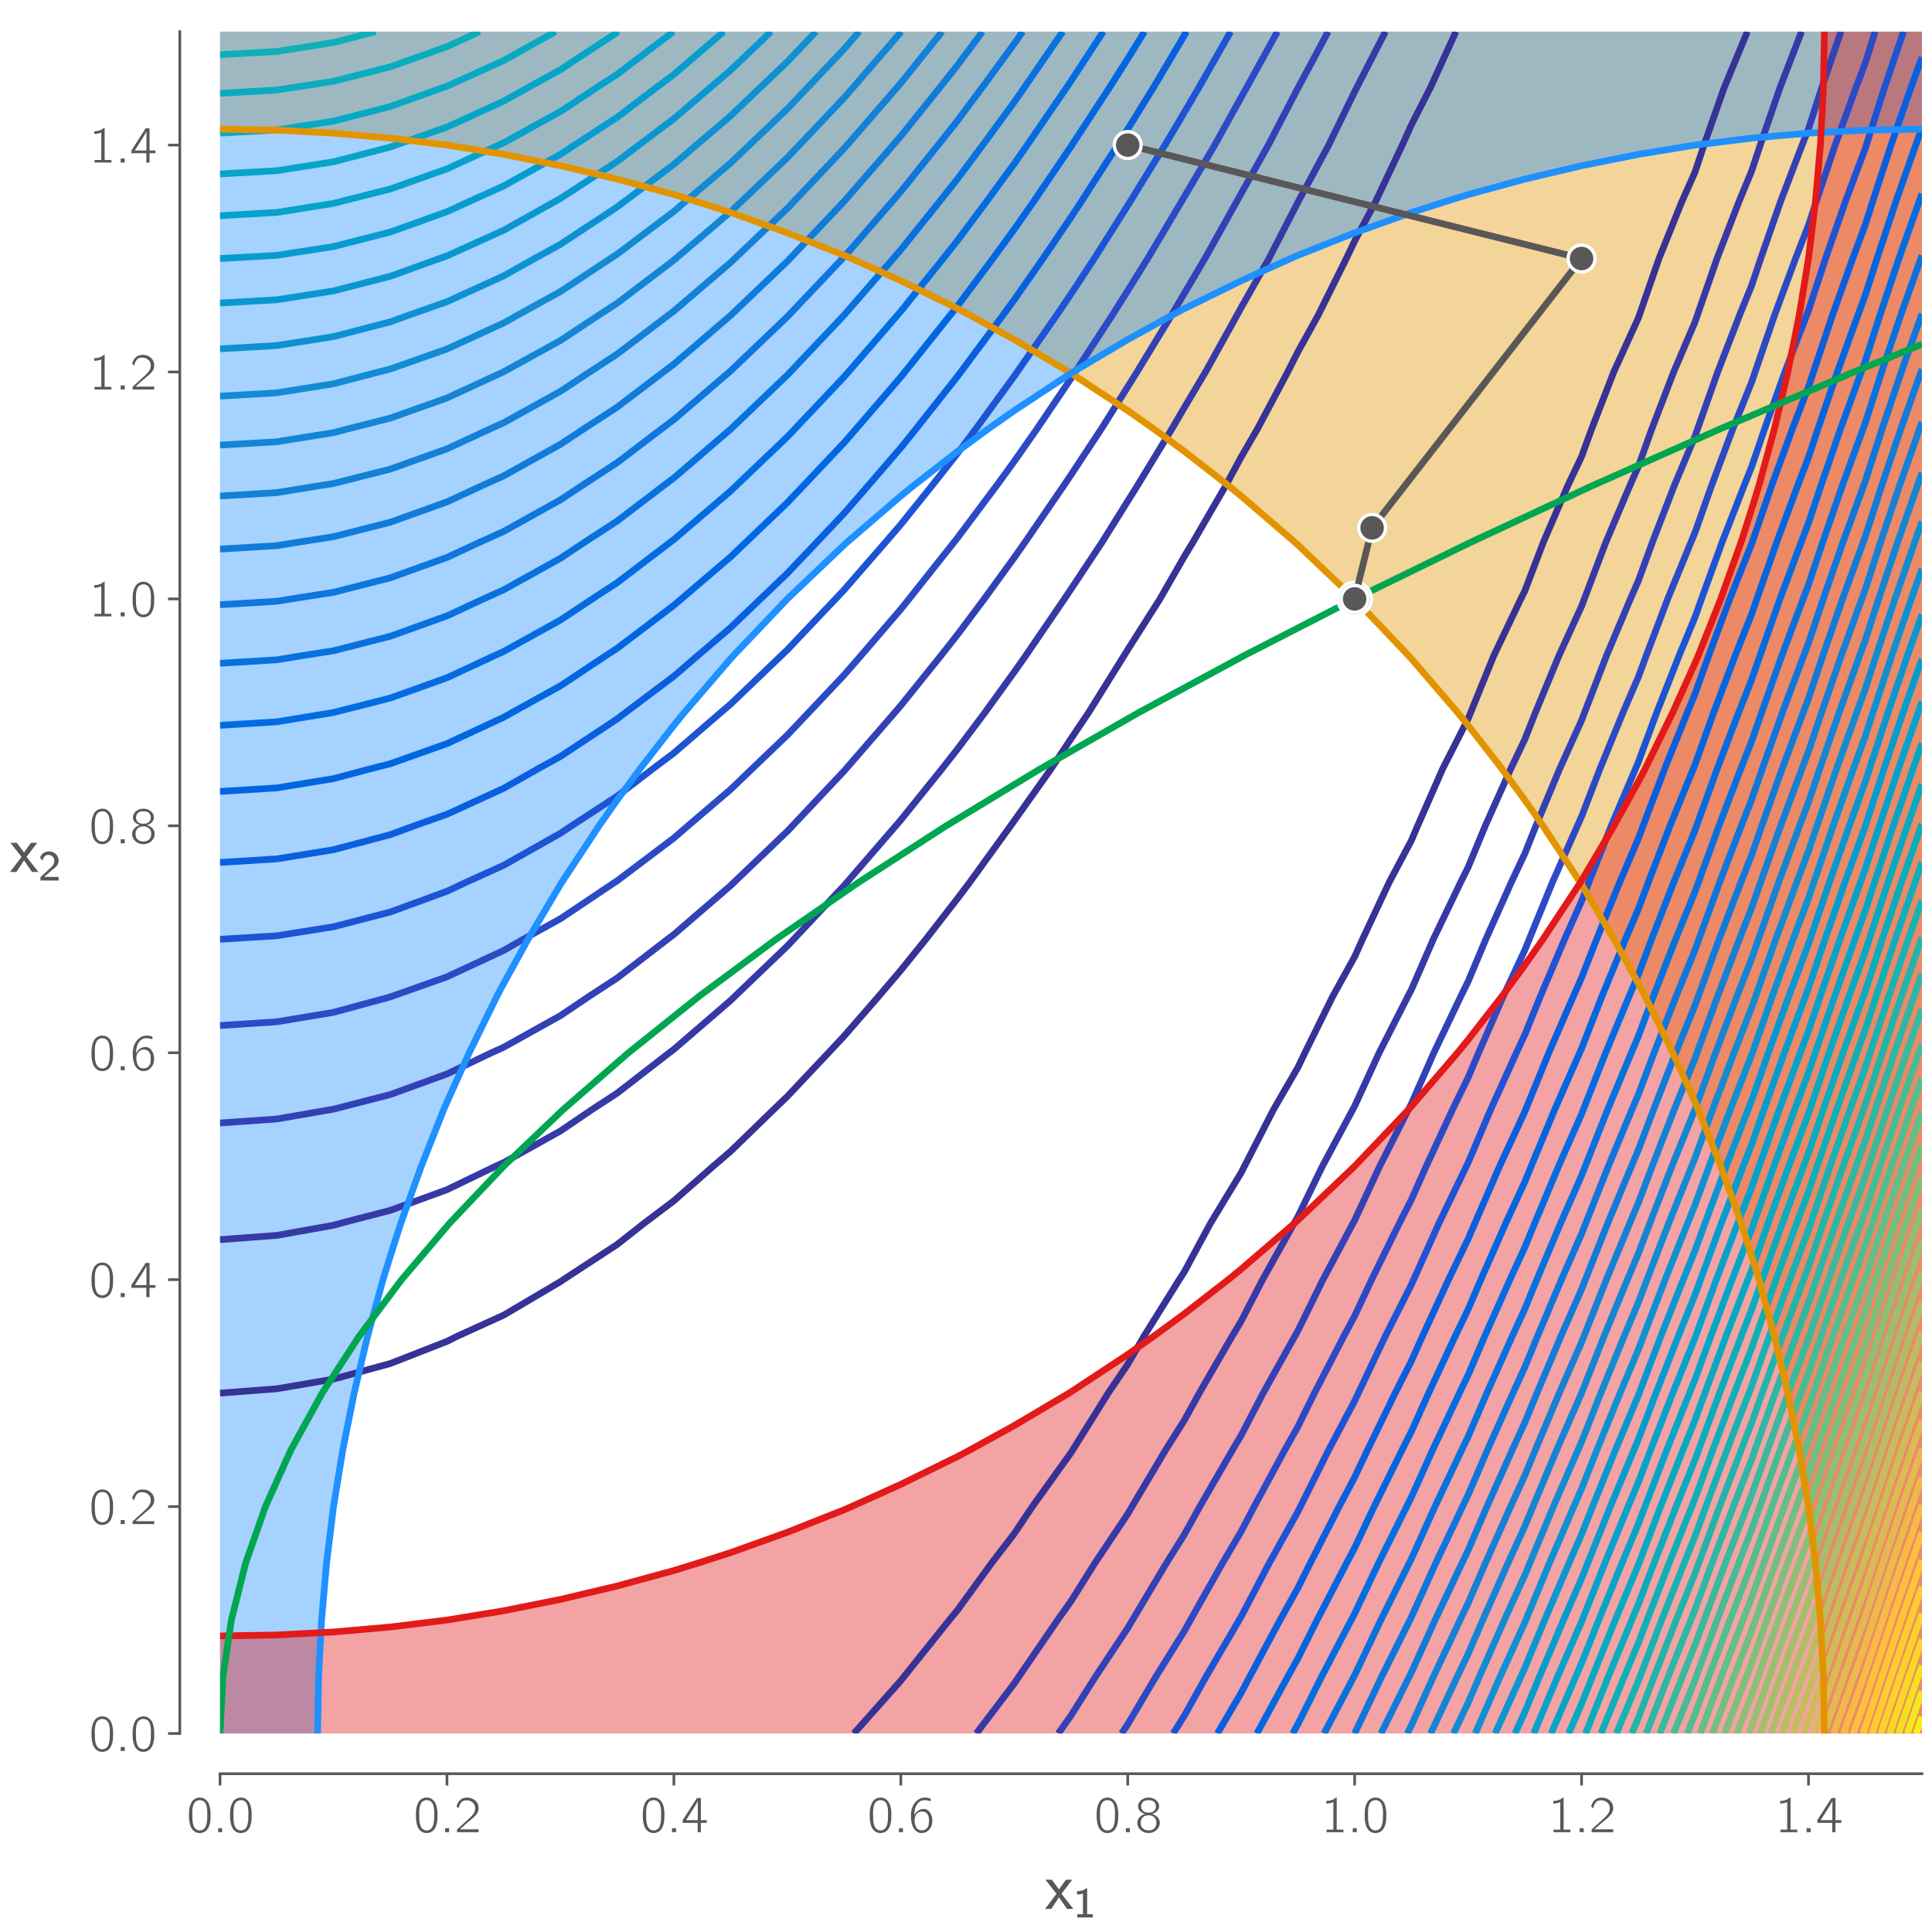 <?xml version="1.0" encoding="utf-8" standalone="no"?>
<!DOCTYPE svg PUBLIC "-//W3C//DTD SVG 1.1//EN"
  "http://www.w3.org/Graphics/SVG/1.1/DTD/svg11.dtd">
<svg xmlns:xlink="http://www.w3.org/1999/xlink" width="576pt" height="576pt" viewBox="0 0 576 576" xmlns="http://www.w3.org/2000/svg" version="1.1">
 <defs>
  <style type="text/css">*{stroke-linejoin: round; stroke-linecap: butt}</style>
 </defs>
 <g id="figure_1">
  <g id="patch_1">
   <path d="M 0 576 
L 576 576 
L 576 0 
L 0 0 
z
" style="fill: #ffffff"/>
  </g>
  <g id="axes_1">
   <g id="patch_2">
    <path d="M 65.603 516.821 
L 573 516.821 
L 573 9.424 
L 65.603 9.424 
z
" style="fill: #ffffff"/>
   </g>
   <g id="QuadContourSet_1">
    <path d="M 556.087 516.821 
L 573 516.821 
L 573 499.908 
L 573 482.995 
L 573 466.081 
L 573 449.168 
L 573 432.255 
L 573 415.342 
L 573 398.428 
L 573 381.515 
L 573 364.602 
L 573 347.689 
L 573 330.776 
L 573 313.862 
L 573 296.949 
L 573 280.036 
L 573 263.123 
L 573 246.209 
L 573 229.296 
L 573 212.383 
L 573 195.47 
L 573 178.556 
L 573 161.643 
L 573 144.73 
L 573 127.817 
L 573 110.903 
L 573 93.99 
L 573 77.077 
L 573 60.164 
L 573 43.251 
L 573 26.337 
L 573 9.424 
L 556.087 9.424 
L 539.173 9.424 
L 522.26 9.424 
L 505.347 9.424 
L 488.434 9.424 
L 471.52 9.424 
L 454.607 9.424 
L 437.694 9.424 
L 420.781 9.424 
L 403.867 9.424 
L 386.954 9.424 
L 370.041 9.424 
L 353.128 9.424 
L 336.214 9.424 
L 319.301 9.424 
L 302.388 9.424 
L 285.475 9.424 
L 268.561 9.424 
L 251.648 9.424 
L 234.735 9.424 
L 217.822 9.424 
L 200.909 9.424 
L 183.995 9.424 
L 167.082 9.424 
L 150.169 9.424 
L 133.256 9.424 
L 116.342 9.424 
L 99.429 9.424 
L 82.516 9.424 
L 65.603 9.424 
L 65.603 26.337 
L 65.603 38.503 
L 82.516 38.8 
L 99.429 39.69 
L 116.342 41.173 
L 133.256 43.251 
L 133.256 43.251 
L 150.169 46.018 
L 167.082 49.401 
L 183.995 53.398 
L 200.909 58.011 
L 207.873 60.164 
L 217.822 63.355 
L 234.735 69.418 
L 251.648 76.12 
L 253.854 77.077 
L 268.561 83.71 
L 285.475 92 
L 289.233 93.99 
L 302.388 101.239 
L 318.718 110.903 
L 319.301 111.263 
L 336.214 122.419 
L 343.902 127.817 
L 353.128 134.582 
L 366.175 144.73 
L 370.041 147.877 
L 386.04 161.643 
L 386.954 162.468 
L 403.867 178.556 
L 403.867 178.556 
L 419.956 195.47 
L 420.781 196.384 
L 434.547 212.383 
L 437.694 216.249 
L 447.842 229.296 
L 454.607 238.522 
L 460.005 246.209 
L 471.16 263.123 
L 471.52 263.706 
L 481.185 280.036 
L 488.434 293.191 
L 490.423 296.949 
L 498.714 313.862 
L 505.347 328.569 
L 506.304 330.776 
L 513.006 347.689 
L 519.069 364.602 
L 522.26 374.551 
L 524.413 381.515 
L 529.025 398.428 
L 533.023 415.342 
L 536.406 432.255 
L 539.173 449.168 
L 539.173 449.168 
L 541.25 466.081 
L 542.734 482.995 
L 543.624 499.908 
L 543.921 516.821 
z
" clip-path="url(#pd804b03921)" style="fill: #e29400; fill-opacity: 0.4"/>
   </g>
   <g id="QuadContourSet_2">
    <path d="M 82.516 516.821 
L 94.682 516.821 
L 94.978 499.908 
L 95.868 482.995 
L 97.352 466.081 
L 99.429 449.168 
L 99.429 449.168 
L 102.197 432.255 
L 105.579 415.342 
L 109.577 398.428 
L 114.19 381.515 
L 116.342 374.551 
L 119.534 364.602 
L 125.597 347.689 
L 132.298 330.776 
L 133.256 328.569 
L 139.888 313.862 
L 148.179 296.949 
L 150.169 293.191 
L 157.417 280.036 
L 167.082 263.706 
L 167.442 263.123 
L 178.597 246.209 
L 183.995 238.522 
L 190.761 229.296 
L 200.909 216.249 
L 204.055 212.383 
L 217.822 196.384 
L 218.647 195.47 
L 234.735 178.556 
L 234.735 178.556 
L 251.648 162.468 
L 252.562 161.643 
L 268.561 147.877 
L 272.427 144.73 
L 285.475 134.582 
L 294.7 127.817 
L 302.388 122.419 
L 319.301 111.263 
L 319.884 110.903 
L 336.214 101.239 
L 349.369 93.99 
L 353.128 92 
L 370.041 83.71 
L 384.748 77.077 
L 386.954 76.12 
L 403.867 69.418 
L 420.781 63.355 
L 430.73 60.164 
L 437.694 58.011 
L 454.607 53.398 
L 471.52 49.401 
L 488.434 46.018 
L 505.347 43.251 
L 505.347 43.251 
L 522.26 41.173 
L 539.173 39.69 
L 556.087 38.8 
L 573 38.503 
L 573 26.337 
L 573 9.424 
L 556.087 9.424 
L 539.173 9.424 
L 522.26 9.424 
L 505.347 9.424 
L 488.434 9.424 
L 471.52 9.424 
L 454.607 9.424 
L 437.694 9.424 
L 420.781 9.424 
L 403.867 9.424 
L 386.954 9.424 
L 370.041 9.424 
L 353.128 9.424 
L 336.214 9.424 
L 319.301 9.424 
L 302.388 9.424 
L 285.475 9.424 
L 268.561 9.424 
L 251.648 9.424 
L 234.735 9.424 
L 217.822 9.424 
L 200.909 9.424 
L 183.995 9.424 
L 167.082 9.424 
L 150.169 9.424 
L 133.256 9.424 
L 116.342 9.424 
L 99.429 9.424 
L 82.516 9.424 
L 65.603 9.424 
L 65.603 26.337 
L 65.603 43.251 
L 65.603 60.164 
L 65.603 77.077 
L 65.603 93.99 
L 65.603 110.903 
L 65.603 127.817 
L 65.603 144.73 
L 65.603 161.643 
L 65.603 178.556 
L 65.603 195.47 
L 65.603 212.383 
L 65.603 229.296 
L 65.603 246.209 
L 65.603 263.123 
L 65.603 280.036 
L 65.603 296.949 
L 65.603 313.862 
L 65.603 330.776 
L 65.603 347.689 
L 65.603 364.602 
L 65.603 381.515 
L 65.603 398.428 
L 65.603 415.342 
L 65.603 432.255 
L 65.603 449.168 
L 65.603 466.081 
L 65.603 482.995 
L 65.603 499.908 
L 65.603 516.821 
z
" clip-path="url(#pd804b03921)" style="fill: #1e90ff; fill-opacity: 0.4"/>
   </g>
   <g id="QuadContourSet_3">
    <path d="M 82.516 516.821 
L 99.429 516.821 
L 116.342 516.821 
L 133.256 516.821 
L 150.169 516.821 
L 167.082 516.821 
L 183.995 516.821 
L 200.909 516.821 
L 217.822 516.821 
L 234.735 516.821 
L 251.648 516.821 
L 268.561 516.821 
L 285.475 516.821 
L 302.388 516.821 
L 319.301 516.821 
L 336.214 516.821 
L 353.128 516.821 
L 370.041 516.821 
L 386.954 516.821 
L 403.867 516.821 
L 420.781 516.821 
L 437.694 516.821 
L 454.607 516.821 
L 471.52 516.821 
L 488.434 516.821 
L 505.347 516.821 
L 522.26 516.821 
L 539.173 516.821 
L 556.087 516.821 
L 573 516.821 
L 573 499.908 
L 573 482.995 
L 573 466.081 
L 573 449.168 
L 573 432.255 
L 573 415.342 
L 573 398.428 
L 573 381.515 
L 573 364.602 
L 573 347.689 
L 573 330.776 
L 573 313.862 
L 573 296.949 
L 573 280.036 
L 573 263.123 
L 573 246.209 
L 573 229.296 
L 573 212.383 
L 573 195.47 
L 573 178.556 
L 573 161.643 
L 573 144.73 
L 573 127.817 
L 573 110.903 
L 573 93.99 
L 573 77.077 
L 573 60.164 
L 573 43.251 
L 573 26.337 
L 573 9.424 
L 556.087 9.424 
L 543.921 9.424 
L 543.624 26.337 
L 542.734 43.251 
L 541.25 60.164 
L 539.173 77.077 
L 539.173 77.077 
L 536.406 93.99 
L 533.023 110.903 
L 529.025 127.817 
L 524.413 144.73 
L 522.26 151.694 
L 519.069 161.643 
L 513.006 178.556 
L 506.304 195.47 
L 505.347 197.676 
L 498.714 212.383 
L 490.423 229.296 
L 488.434 233.055 
L 481.185 246.209 
L 471.52 262.539 
L 471.16 263.123 
L 460.005 280.036 
L 454.607 287.724 
L 447.842 296.949 
L 437.694 309.996 
L 434.547 313.862 
L 420.781 329.861 
L 419.956 330.776 
L 403.867 347.689 
L 403.867 347.689 
L 386.954 363.777 
L 386.04 364.602 
L 370.041 378.369 
L 366.175 381.515 
L 353.128 391.663 
L 343.902 398.428 
L 336.214 403.826 
L 319.301 414.982 
L 318.718 415.342 
L 302.388 425.006 
L 289.233 432.255 
L 285.475 434.245 
L 268.561 442.536 
L 253.854 449.168 
L 251.648 450.126 
L 234.735 456.827 
L 217.822 462.89 
L 207.873 466.081 
L 200.909 468.234 
L 183.995 472.847 
L 167.082 476.844 
L 150.169 480.227 
L 133.256 482.995 
L 133.256 482.995 
L 116.342 485.072 
L 99.429 486.555 
L 82.516 487.446 
L 65.603 487.742 
L 65.603 499.908 
L 65.603 516.821 
z
" clip-path="url(#pd804b03921)" style="fill: #e21a1a; fill-opacity: 0.4"/>
   </g>
   <g id="matplotlib.axis_1">
    <g id="xtick_1">
     <g id="line2d_1">
      <defs>
       <path id="md53f7da9fb" d="M 0 0 
L 0 3.5 
" style="stroke: #5a5758; stroke-width: 0.8"/>
      </defs>
      <g>
       <use xlink:href="#md53f7da9fb" x="65.603" y="528.821" style="fill: #5a5758; stroke: #5a5758; stroke-width: 0.8"/>
      </g>
     </g>
     <g id="text_1">
      <!-- 0.0 -->
      <g style="fill: #5a5758" transform="translate(55.541 546.242) scale(0.15 -0.15)">
       <defs>
        <path id="CMUBright-Roman-30" d="M 333 1984 
L 333 2086 
Q 333 2291 339 2438 
Q 346 2586 371 2832 
Q 397 3078 461 3267 
Q 525 3456 621 3657 
Q 717 3859 880 4006 
Q 1043 4154 1261 4230 
Q 1446 4301 1677 4301 
Q 1856 4301 2025 4256 
Q 2195 4211 2380 4070 
Q 2566 3930 2704 3709 
Q 2842 3488 2931 3104 
Q 3021 2720 3021 2214 
Q 3021 1683 2982 1347 
Q 2944 1011 2803 685 
Q 2618 250 2307 70 
Q 1997 -109 1677 -109 
Q 1498 -109 1328 -64 
Q 1158 -19 972 121 
Q 787 262 649 483 
Q 512 704 422 1091 
Q 333 1478 333 1984 
z
M 742 2413 
Q 742 2374 745 2326 
Q 749 2278 749 2272 
L 749 2150 
Q 749 1779 758 1548 
Q 768 1318 838 1014 
Q 909 710 1037 538 
Q 1286 218 1677 218 
Q 2086 218 2330 557 
Q 2451 730 2518 1037 
Q 2586 1344 2595 1568 
Q 2605 1792 2605 2163 
L 2605 2272 
Q 2605 2278 2608 2323 
Q 2611 2368 2611 2406 
Q 2611 3302 2336 3661 
Q 2099 3981 1677 3981 
Q 1242 3981 1005 3642 
Q 742 3264 742 2413 
z
" transform="scale(0.016)"/>
        <path id="CMUBright-Roman-2e" d="M 678 0 
L 678 499 
L 1178 499 
L 1178 0 
L 678 0 
z
" transform="scale(0.016)"/>
       </defs>
       <use xlink:href="#CMUBright-Roman-30"/>
       <use xlink:href="#CMUBright-Roman-2e" x="52.5"/>
       <use xlink:href="#CMUBright-Roman-30" x="81.7"/>
      </g>
     </g>
    </g>
    <g id="xtick_2">
     <g id="line2d_2">
      <g>
       <use xlink:href="#md53f7da9fb" x="133.256" y="528.821" style="fill: #5a5758; stroke: #5a5758; stroke-width: 0.8"/>
      </g>
     </g>
     <g id="text_2">
      <!-- 0.2 -->
      <g style="fill: #5a5758" transform="translate(123.194 546.242) scale(0.15 -0.15)">
       <defs>
        <path id="CMUBright-Roman-32" d="M 275 3226 
Q 595 4301 1587 4301 
L 1594 4301 
Q 2214 4294 2617 3923 
Q 3021 3552 3021 2989 
Q 3021 2746 2937 2531 
Q 2854 2317 2668 2115 
Q 2483 1914 2384 1821 
Q 2285 1728 2061 1549 
Q 1754 1299 1642 1203 
Q 1530 1107 698 358 
L 3021 358 
L 3021 0 
L 333 0 
L 333 339 
L 1683 1562 
Q 2144 1965 2368 2278 
Q 2592 2592 2592 2982 
Q 2592 3418 2278 3690 
Q 1965 3962 1498 3962 
Q 1069 3962 854 3693 
Q 640 3424 512 2938 
L 275 3226 
z
" transform="scale(0.016)"/>
       </defs>
       <use xlink:href="#CMUBright-Roman-30"/>
       <use xlink:href="#CMUBright-Roman-2e" x="52.5"/>
       <use xlink:href="#CMUBright-Roman-32" x="81.7"/>
      </g>
     </g>
    </g>
    <g id="xtick_3">
     <g id="line2d_3">
      <g>
       <use xlink:href="#md53f7da9fb" x="200.909" y="528.821" style="fill: #5a5758; stroke: #5a5758; stroke-width: 0.8"/>
      </g>
     </g>
     <g id="text_3">
      <!-- 0.4 -->
      <g style="fill: #5a5758" transform="translate(190.847 546.242) scale(0.15 -0.15)">
       <defs>
        <path id="CMUBright-Roman-34" d="M 186 1158 
L 186 1504 
L 1952 4250 
L 2438 4250 
L 2438 1498 
L 3168 1498 
L 3168 1158 
L 2438 1158 
L 2438 0 
L 2035 0 
L 2035 1158 
L 186 1158 
z
M 602 1498 
L 2054 1498 
L 2054 3885 
Q 1971 3667 1606 3085 
L 602 1498 
z
" transform="scale(0.016)"/>
       </defs>
       <use xlink:href="#CMUBright-Roman-30"/>
       <use xlink:href="#CMUBright-Roman-2e" x="52.5"/>
       <use xlink:href="#CMUBright-Roman-34" x="81.7"/>
      </g>
     </g>
    </g>
    <g id="xtick_4">
     <g id="line2d_4">
      <g>
       <use xlink:href="#md53f7da9fb" x="268.561" y="528.821" style="fill: #5a5758; stroke: #5a5758; stroke-width: 0.8"/>
      </g>
     </g>
     <g id="text_4">
      <!-- 0.6 -->
      <g style="fill: #5a5758" transform="translate(258.5 546.242) scale(0.15 -0.15)">
       <defs>
        <path id="CMUBright-Roman-36" d="M 346 2061 
Q 346 3072 864 3686 
Q 1382 4301 2074 4301 
L 2086 4301 
Q 2426 4301 2797 4179 
L 2797 3846 
Q 2374 3981 2074 3981 
L 2061 3981 
Q 1478 3981 1123 3491 
Q 768 3002 768 2208 
Q 768 2195 771 2166 
Q 774 2138 774 2125 
Q 928 2445 1238 2665 
Q 1549 2886 1952 2886 
Q 2387 2886 2682 2483 
Q 3008 2029 3008 1408 
Q 3008 768 2618 326 
Q 2240 -109 1690 -109 
Q 1510 -109 1340 -57 
Q 1171 -6 985 141 
Q 800 288 662 521 
Q 525 755 435 1152 
Q 346 1549 346 2061 
z
M 794 1389 
Q 813 1171 854 1004 
Q 896 838 985 643 
Q 1075 448 1254 336 
Q 1434 224 1690 224 
Q 2138 224 2381 550 
Q 2515 736 2550 921 
Q 2586 1107 2586 1434 
Q 2586 1645 2573 1776 
Q 2560 1907 2480 2089 
Q 2400 2272 2253 2400 
Q 2054 2566 1728 2566 
Q 1325 2566 1062 2265 
Q 800 1965 800 1555 
Q 800 1440 806 1389 
L 794 1389 
z
" transform="scale(0.016)"/>
       </defs>
       <use xlink:href="#CMUBright-Roman-30"/>
       <use xlink:href="#CMUBright-Roman-2e" x="52.5"/>
       <use xlink:href="#CMUBright-Roman-36" x="81.7"/>
      </g>
     </g>
    </g>
    <g id="xtick_5">
     <g id="line2d_5">
      <g>
       <use xlink:href="#md53f7da9fb" x="336.214" y="528.821" style="fill: #5a5758; stroke: #5a5758; stroke-width: 0.8"/>
      </g>
     </g>
     <g id="text_5">
      <!-- 0.8 -->
      <g style="fill: #5a5758" transform="translate(326.153 546.242) scale(0.15 -0.15)">
       <defs>
        <path id="CMUBright-Roman-38" d="M 275 1158 
Q 275 1517 518 1817 
Q 762 2118 1248 2266 
Q 909 2349 640 2598 
Q 371 2848 371 3206 
Q 371 3642 745 3971 
Q 1120 4301 1677 4301 
Q 2221 4301 2601 3981 
Q 2982 3661 2982 3213 
Q 2982 2918 2787 2684 
Q 2592 2451 2285 2323 
L 2099 2266 
Q 2464 2176 2768 1885 
Q 3072 1594 3072 1158 
Q 3072 646 2665 268 
Q 2259 -109 1670 -109 
Q 1075 -109 675 275 
Q 275 659 275 1158 
z
M 698 1158 
Q 698 704 970 464 
Q 1242 224 1670 224 
Q 2118 224 2384 470 
Q 2650 717 2650 1165 
Q 2650 1619 2371 1862 
Q 2093 2106 1670 2106 
Q 1280 2106 989 1878 
Q 698 1651 698 1158 
z
M 755 3206 
Q 755 2886 982 2656 
Q 1210 2426 1670 2426 
Q 2093 2426 2342 2634 
Q 2592 2842 2592 3206 
Q 2592 3507 2387 3744 
Q 2182 3981 1683 3981 
Q 1171 3981 963 3744 
Q 755 3507 755 3206 
z
" transform="scale(0.016)"/>
       </defs>
       <use xlink:href="#CMUBright-Roman-30"/>
       <use xlink:href="#CMUBright-Roman-2e" x="52.5"/>
       <use xlink:href="#CMUBright-Roman-38" x="81.7"/>
      </g>
     </g>
    </g>
    <g id="xtick_6">
     <g id="line2d_6">
      <g>
       <use xlink:href="#md53f7da9fb" x="403.867" y="528.821" style="fill: #5a5758; stroke: #5a5758; stroke-width: 0.8"/>
      </g>
     </g>
     <g id="text_6">
      <!-- 1.0 -->
      <g style="fill: #5a5758" transform="translate(393.806 546.242) scale(0.15 -0.15)">
       <defs>
        <path id="CMUBright-Roman-31" d="M 672 3558 
L 672 3885 
Q 1427 3885 1862 4301 
L 1965 4301 
L 1965 320 
L 2803 320 
L 2803 0 
L 710 0 
L 710 320 
L 1549 320 
L 1549 3744 
Q 1178 3558 672 3558 
z
" transform="scale(0.016)"/>
       </defs>
       <use xlink:href="#CMUBright-Roman-31"/>
       <use xlink:href="#CMUBright-Roman-2e" x="52.5"/>
       <use xlink:href="#CMUBright-Roman-30" x="81.7"/>
      </g>
     </g>
    </g>
    <g id="xtick_7">
     <g id="line2d_7">
      <g>
       <use xlink:href="#md53f7da9fb" x="471.52" y="528.821" style="fill: #5a5758; stroke: #5a5758; stroke-width: 0.8"/>
      </g>
     </g>
     <g id="text_7">
      <!-- 1.2 -->
      <g style="fill: #5a5758" transform="translate(461.459 546.242) scale(0.15 -0.15)">
       <use xlink:href="#CMUBright-Roman-31"/>
       <use xlink:href="#CMUBright-Roman-2e" x="52.5"/>
       <use xlink:href="#CMUBright-Roman-32" x="81.7"/>
      </g>
     </g>
    </g>
    <g id="xtick_8">
     <g id="line2d_8">
      <g>
       <use xlink:href="#md53f7da9fb" x="539.173" y="528.821" style="fill: #5a5758; stroke: #5a5758; stroke-width: 0.8"/>
      </g>
     </g>
     <g id="text_8">
      <!-- 1.4 -->
      <g style="fill: #5a5758" transform="translate(529.112 546.242) scale(0.15 -0.15)">
       <use xlink:href="#CMUBright-Roman-31"/>
       <use xlink:href="#CMUBright-Roman-2e" x="52.5"/>
       <use xlink:href="#CMUBright-Roman-34" x="81.7"/>
      </g>
     </g>
    </g>
    <g id="text_9">
     <!-- $x_1$ -->
     <g style="fill: #5a5758" transform="translate(311.561 569.256) scale(0.18 -0.18)">
      <defs>
       <path id="CMUBright-SemiBold-78" d="M 0 0 
L 1184 1562 
L 1184 1568 
L 38 3021 
L 698 3021 
L 1446 2022 
L 2163 3021 
L 2816 3021 
L 1709 1568 
L 1709 1562 
L 2931 0 
L 2272 0 
L 1446 1197 
L 1440 1197 
L 653 0 
L 0 0 
z
" transform="scale(0.016)"/>
       <path id="CMUBright-SemiBold-31" d="M 570 3398 
L 570 3885 
Q 1459 3885 1914 4301 
L 2067 4301 
L 2067 480 
L 2893 480 
L 2893 0 
L 608 0 
L 608 480 
L 1446 480 
L 1446 3533 
Q 1062 3398 570 3398 
z
" transform="scale(0.016)"/>
      </defs>
      <use xlink:href="#CMUBright-SemiBold-78" transform="translate(0 0.797)"/>
      <use xlink:href="#CMUBright-SemiBold-31" transform="translate(46.626 -13.364) scale(0.7)"/>
     </g>
    </g>
   </g>
   <g id="matplotlib.axis_2">
    <g id="ytick_1">
     <g id="line2d_9">
      <defs>
       <path id="m6866e51937" d="M 0 0 
L -3.5 0 
" style="stroke: #5a5758; stroke-width: 0.8"/>
      </defs>
      <g>
       <use xlink:href="#m6866e51937" x="53.603" y="516.821" style="fill: #5a5758; stroke: #5a5758; stroke-width: 0.8"/>
      </g>
     </g>
     <g id="text_10">
      <!-- 0.0 -->
      <g style="fill: #5a5758" transform="translate(26.48 522.032) scale(0.15 -0.15)">
       <use xlink:href="#CMUBright-Roman-30"/>
       <use xlink:href="#CMUBright-Roman-2e" x="52.5"/>
       <use xlink:href="#CMUBright-Roman-30" x="81.7"/>
      </g>
     </g>
    </g>
    <g id="ytick_2">
     <g id="line2d_10">
      <g>
       <use xlink:href="#m6866e51937" x="53.603" y="449.168" style="fill: #5a5758; stroke: #5a5758; stroke-width: 0.8"/>
      </g>
     </g>
     <g id="text_11">
      <!-- 0.2 -->
      <g style="fill: #5a5758" transform="translate(26.48 454.379) scale(0.15 -0.15)">
       <use xlink:href="#CMUBright-Roman-30"/>
       <use xlink:href="#CMUBright-Roman-2e" x="52.5"/>
       <use xlink:href="#CMUBright-Roman-32" x="81.7"/>
      </g>
     </g>
    </g>
    <g id="ytick_3">
     <g id="line2d_11">
      <g>
       <use xlink:href="#m6866e51937" x="53.603" y="381.515" style="fill: #5a5758; stroke: #5a5758; stroke-width: 0.8"/>
      </g>
     </g>
     <g id="text_12">
      <!-- 0.4 -->
      <g style="fill: #5a5758" transform="translate(26.48 386.726) scale(0.15 -0.15)">
       <use xlink:href="#CMUBright-Roman-30"/>
       <use xlink:href="#CMUBright-Roman-2e" x="52.5"/>
       <use xlink:href="#CMUBright-Roman-34" x="81.7"/>
      </g>
     </g>
    </g>
    <g id="ytick_4">
     <g id="line2d_12">
      <g>
       <use xlink:href="#m6866e51937" x="53.603" y="313.862" style="fill: #5a5758; stroke: #5a5758; stroke-width: 0.8"/>
      </g>
     </g>
     <g id="text_13">
      <!-- 0.6 -->
      <g style="fill: #5a5758" transform="translate(26.48 319.073) scale(0.15 -0.15)">
       <use xlink:href="#CMUBright-Roman-30"/>
       <use xlink:href="#CMUBright-Roman-2e" x="52.5"/>
       <use xlink:href="#CMUBright-Roman-36" x="81.7"/>
      </g>
     </g>
    </g>
    <g id="ytick_5">
     <g id="line2d_13">
      <g>
       <use xlink:href="#m6866e51937" x="53.603" y="246.209" style="fill: #5a5758; stroke: #5a5758; stroke-width: 0.8"/>
      </g>
     </g>
     <g id="text_14">
      <!-- 0.8 -->
      <g style="fill: #5a5758" transform="translate(26.48 251.42) scale(0.15 -0.15)">
       <use xlink:href="#CMUBright-Roman-30"/>
       <use xlink:href="#CMUBright-Roman-2e" x="52.5"/>
       <use xlink:href="#CMUBright-Roman-38" x="81.7"/>
      </g>
     </g>
    </g>
    <g id="ytick_6">
     <g id="line2d_14">
      <g>
       <use xlink:href="#m6866e51937" x="53.603" y="178.556" style="fill: #5a5758; stroke: #5a5758; stroke-width: 0.8"/>
      </g>
     </g>
     <g id="text_15">
      <!-- 1.0 -->
      <g style="fill: #5a5758" transform="translate(26.48 183.767) scale(0.15 -0.15)">
       <use xlink:href="#CMUBright-Roman-31"/>
       <use xlink:href="#CMUBright-Roman-2e" x="52.5"/>
       <use xlink:href="#CMUBright-Roman-30" x="81.7"/>
      </g>
     </g>
    </g>
    <g id="ytick_7">
     <g id="line2d_15">
      <g>
       <use xlink:href="#m6866e51937" x="53.603" y="110.903" style="fill: #5a5758; stroke: #5a5758; stroke-width: 0.8"/>
      </g>
     </g>
     <g id="text_16">
      <!-- 1.2 -->
      <g style="fill: #5a5758" transform="translate(26.48 116.114) scale(0.15 -0.15)">
       <use xlink:href="#CMUBright-Roman-31"/>
       <use xlink:href="#CMUBright-Roman-2e" x="52.5"/>
       <use xlink:href="#CMUBright-Roman-32" x="81.7"/>
      </g>
     </g>
    </g>
    <g id="ytick_8">
     <g id="line2d_16">
      <g>
       <use xlink:href="#m6866e51937" x="53.603" y="43.251" style="fill: #5a5758; stroke: #5a5758; stroke-width: 0.8"/>
      </g>
     </g>
     <g id="text_17">
      <!-- 1.4 -->
      <g style="fill: #5a5758" transform="translate(26.48 48.461) scale(0.15 -0.15)">
       <use xlink:href="#CMUBright-Roman-31"/>
       <use xlink:href="#CMUBright-Roman-2e" x="52.5"/>
       <use xlink:href="#CMUBright-Roman-34" x="81.7"/>
      </g>
     </g>
    </g>
    <g id="text_18">
     <!-- $x_2$ -->
     <g style="fill: #5a5758" transform="translate(3 260.116) scale(0.18 -0.18)">
      <defs>
       <path id="CMUBright-SemiBold-32" d="M 275 3373 
Q 602 4301 1581 4301 
Q 2240 4301 2630 3894 
Q 3021 3488 3021 2918 
Q 3021 2739 2957 2569 
Q 2893 2400 2822 2285 
Q 2752 2170 2573 2000 
Q 2394 1830 2298 1753 
Q 2202 1677 1952 1478 
Q 1773 1338 877 538 
L 3021 538 
L 3021 0 
L 333 0 
L 333 512 
Q 1158 1286 1574 1645 
Q 1984 1990 2182 2272 
Q 2381 2554 2381 2906 
Q 2381 3283 2134 3539 
Q 1888 3795 1491 3795 
Q 851 3795 627 2938 
L 275 3373 
z
" transform="scale(0.016)"/>
      </defs>
      <use xlink:href="#CMUBright-SemiBold-78" transform="translate(0 0.797)"/>
      <use xlink:href="#CMUBright-SemiBold-32" transform="translate(46.626 -13.364) scale(0.7)"/>
     </g>
    </g>
   </g>
   <g id="QuadContourSet_4">
    <path d="M 403.867 178.556 
L 403.867 178.556 
L 403.867 178.556 
L 403.867 178.556 
L 403.867 178.556 
z
" clip-path="url(#pd804b03921)" style="fill: none; stroke: #352a87; stroke-width: 2"/>
    <path d="M 65.603 415.342 
L 65.603 415.342 
L 82.516 414.047 
L 99.429 411.154 
L 116.342 406.525 
L 133.256 399.912 
L 136.229 398.428 
L 150.169 392.086 
L 167.082 382.109 
L 167.938 381.515 
L 183.995 371.021 
L 192.161 364.602 
L 200.909 357.998 
L 212.645 347.689 
L 217.822 343.247 
L 230.68 330.776 
L 234.735 326.872 
L 247.002 313.862 
L 251.648 308.897 
L 262.039 296.949 
L 268.561 289.271 
L 276.027 280.036 
L 285.475 267.865 
L 289.063 263.123 
L 301.302 246.209 
L 302.388 244.695 
L 313.313 229.296 
L 319.301 220.248 
L 324.583 212.383 
L 335.124 195.47 
L 336.214 193.703 
L 345.83 178.556 
L 353.128 165.826 
L 355.669 161.643 
L 365.475 144.73 
L 370.041 136.246 
L 374.92 127.817 
L 383.908 110.903 
L 386.954 104.889 
L 392.985 93.99 
L 401.381 77.077 
L 403.867 71.873 
L 410.084 60.164 
L 418.067 43.251 
L 420.781 37.236 
L 426.352 26.337 
L 434.074 9.424 
M 520.963 9.424 
L 513.961 26.337 
L 508.025 43.251 
L 505.347 51.304 
L 501.401 60.164 
L 494.607 77.077 
L 488.736 93.99 
L 488.434 94.852 
L 481.116 110.903 
L 474.559 127.817 
L 471.52 136.139 
L 467.437 144.73 
L 460.139 161.643 
L 454.607 176.151 
L 453.415 178.556 
L 445.358 195.47 
L 438.473 212.383 
L 437.694 214.301 
L 430.074 229.296 
L 422.649 246.209 
L 420.781 250.583 
L 414.133 263.123 
L 406.215 280.036 
L 403.867 285.24 
L 397.387 296.949 
L 389.046 313.862 
L 386.954 318.236 
L 379.696 330.776 
L 371.017 347.689 
L 370.041 349.607 
L 360.944 364.602 
L 353.128 379.11 
L 351.58 381.515 
L 341.026 398.428 
L 336.214 406.751 
L 330.391 415.342 
L 319.837 432.255 
L 319.301 433.116 
L 307.782 449.168 
L 302.388 457.222 
L 295.585 466.081 
L 285.475 480.021 
L 283.019 482.995 
L 269.482 499.908 
L 268.561 501.069 
L 254.553 516.821 
" clip-path="url(#pd804b03921)" style="fill: none; stroke: #363296; stroke-width: 2"/>
    <path d="M 65.603 369.577 
L 82.516 368.317 
L 99.429 365.295 
L 101.883 364.602 
L 116.342 360.857 
L 133.256 354.687 
L 147.774 347.689 
L 150.169 346.603 
L 167.082 337.191 
L 176.536 330.776 
L 183.995 325.909 
L 199.557 313.862 
L 200.909 312.844 
L 217.822 298.263 
L 219.183 296.949 
L 234.735 282.026 
L 236.616 280.036 
L 251.648 264.036 
L 252.442 263.123 
L 267.067 246.209 
L 268.561 244.463 
L 280.781 229.296 
L 285.475 223.309 
L 293.683 212.383 
L 302.388 200.33 
L 305.813 195.47 
L 317.347 178.556 
L 319.301 175.642 
L 328.58 161.643 
L 336.214 149.396 
L 339.144 144.73 
L 349.414 127.817 
L 353.128 121.456 
L 359.408 110.903 
L 368.784 93.99 
L 370.041 91.699 
L 378.316 77.077 
L 386.954 60.276 
L 387.015 60.164 
L 396.138 43.251 
L 403.867 27.332 
L 404.385 26.337 
L 413.062 9.424 
M 537.106 9.424 
L 530.6 26.337 
L 524.791 43.251 
L 522.26 50.911 
L 518.426 60.164 
L 511.904 77.077 
L 506.039 93.99 
L 505.347 95.991 
L 498.983 110.903 
L 492.494 127.817 
L 488.434 139.112 
L 485.939 144.73 
L 478.772 161.643 
L 472.345 178.556 
L 471.52 180.739 
L 464.773 195.47 
L 457.783 212.383 
L 454.607 220.421 
L 450.372 229.296 
L 442.815 246.209 
L 437.694 258.574 
L 435.43 263.123 
L 427.322 280.036 
L 420.781 295.057 
L 419.798 296.949 
L 411.179 313.862 
L 403.867 329.781 
L 403.327 330.776 
L 394.254 347.689 
L 386.954 362.71 
L 385.877 364.602 
L 376.419 381.515 
L 370.041 393.879 
L 367.32 398.428 
L 357.543 415.342 
L 353.128 423.38 
L 347.533 432.255 
L 337.495 449.168 
L 336.214 451.351 
L 326.389 466.081 
L 319.301 477.377 
L 315.307 482.995 
L 303.74 499.908 
L 302.388 501.908 
L 291.07 516.821 
" clip-path="url(#pd804b03921)" style="fill: none; stroke: #3639a6; stroke-width: 2"/>
    <path d="M 65.603 334.803 
L 82.516 333.618 
L 98.87 330.776 
L 99.429 330.686 
L 116.342 326.331 
L 133.256 320.185 
L 146.537 313.862 
L 150.169 312.218 
L 167.082 302.798 
L 175.769 296.949 
L 183.995 291.586 
L 199 280.036 
L 200.909 278.599 
L 217.822 264.023 
L 218.757 263.123 
L 234.735 247.82 
L 236.26 246.209 
L 251.648 229.873 
L 252.15 229.296 
L 266.814 212.383 
L 268.561 210.347 
L 280.532 195.47 
L 285.475 189.188 
L 293.442 178.556 
L 302.388 166.227 
L 305.606 161.643 
L 317.18 144.73 
L 319.301 141.582 
L 328.381 127.817 
L 336.214 115.329 
L 338.975 110.903 
L 349.257 93.99 
L 353.128 87.403 
L 359.227 77.077 
L 368.668 60.164 
L 370.041 57.679 
L 378.139 43.251 
L 386.92 26.337 
L 386.954 26.273 
L 395.966 9.424 
M 548.842 9.424 
L 543.074 26.337 
L 539.173 38.445 
L 537.276 43.251 
L 530.82 60.164 
L 524.934 77.077 
L 522.26 85.037 
L 518.615 93.99 
L 512.102 110.903 
L 506.135 127.817 
L 505.347 130.062 
L 499.184 144.73 
L 492.652 161.643 
L 488.434 173.197 
L 486.092 178.556 
L 478.959 195.47 
L 472.437 212.383 
L 471.52 214.778 
L 464.959 229.296 
L 457.917 246.209 
L 454.607 254.479 
L 450.537 263.123 
L 442.972 280.036 
L 437.694 292.618 
L 435.566 296.949 
L 427.49 313.862 
L 420.781 329.082 
L 419.912 330.776 
L 411.349 347.689 
L 403.867 363.797 
L 403.435 364.602 
L 394.425 381.515 
L 386.954 396.735 
L 386 398.428 
L 376.587 415.342 
L 370.041 427.924 
L 367.473 432.255 
L 357.702 449.168 
L 353.128 457.438 
L 347.718 466.081 
L 337.628 482.995 
L 336.214 485.389 
L 326.589 499.908 
L 319.301 511.462 
L 315.513 516.821 
" clip-path="url(#pd804b03921)" style="fill: none; stroke: #3341b6; stroke-width: 2"/>
    <path d="M 65.603 305.744 
L 82.516 304.633 
L 99.429 301.817 
L 116.342 297.225 
L 117.081 296.949 
L 133.256 291.223 
L 150.169 283.358 
L 155.978 280.036 
L 167.082 273.91 
L 183.192 263.123 
L 183.995 262.599 
L 200.909 249.84 
L 205.108 246.209 
L 217.822 235.35 
L 224.126 229.296 
L 234.735 219.148 
L 241.145 212.383 
L 251.648 201.252 
L 256.677 195.47 
L 268.561 181.637 
L 271.039 178.556 
L 284.449 161.643 
L 285.475 160.342 
L 297.153 144.73 
L 302.388 137.538 
L 309.193 127.817 
L 319.301 112.845 
L 320.58 110.903 
L 331.599 93.99 
L 336.214 86.666 
L 342.168 77.077 
L 352.207 60.164 
L 353.128 58.604 
L 362.15 43.251 
L 370.041 29.005 
L 371.533 26.337 
L 380.856 9.424 
M 559.044 9.424 
L 556.087 18.849 
L 553.257 26.337 
L 547.127 43.251 
L 541.459 60.164 
L 539.173 67.169 
L 535.313 77.077 
L 529.057 93.99 
L 523.261 110.903 
L 522.26 113.847 
L 516.641 127.817 
L 510.298 144.73 
L 505.347 158.756 
L 504.141 161.643 
L 497.206 178.556 
L 490.805 195.47 
L 488.434 201.895 
L 483.902 212.383 
L 476.972 229.296 
L 471.52 243.459 
L 470.284 246.209 
L 462.809 263.123 
L 455.902 280.036 
L 454.607 283.241 
L 448.211 296.949 
L 440.828 313.862 
L 437.694 321.267 
L 433.064 330.776 
L 425.21 347.689 
L 420.781 357.653 
L 417.244 364.602 
L 408.934 381.515 
L 403.867 392.34 
L 400.621 398.428 
L 391.879 415.342 
L 386.954 425.306 
L 383.064 432.255 
L 373.916 449.168 
L 370.041 456.573 
L 364.436 466.081 
L 354.909 482.995 
L 353.128 486.199 
L 344.591 499.908 
L 336.214 514.071 
L 334.395 516.821 
" clip-path="url(#pd804b03921)" style="fill: none; stroke: #2c4ac6; stroke-width: 2"/>
    <path d="M 65.603 280.036 
L 65.603 280.036 
L 82.516 278.99 
L 99.429 276.298 
L 116.342 271.906 
L 133.256 265.715 
L 138.768 263.123 
L 150.169 257.967 
L 167.082 248.432 
L 170.408 246.209 
L 183.995 237.357 
L 194.525 229.296 
L 200.909 224.494 
L 214.951 212.383 
L 217.822 209.932 
L 232.904 195.47 
L 234.735 193.72 
L 249.112 178.556 
L 251.648 175.872 
L 264.022 161.643 
L 268.561 156.368 
L 277.915 144.73 
L 285.475 135.155 
L 290.96 127.817 
L 302.388 112.138 
L 303.251 110.903 
L 315.006 93.99 
L 319.301 87.648 
L 326.241 77.077 
L 336.214 61.275 
L 336.903 60.164 
L 347.322 43.251 
L 353.128 33.435 
L 357.29 26.337 
L 366.909 9.424 
M 567.502 9.424 
L 561.775 26.337 
L 556.416 43.251 
L 556.087 44.289 
L 550.151 60.164 
L 544.259 77.077 
L 539.173 92.583 
L 538.628 93.99 
L 532.14 110.903 
L 526.113 127.817 
L 522.26 139.097 
L 520.005 144.73 
L 513.421 161.643 
L 507.285 178.556 
L 505.347 183.997 
L 500.598 195.47 
L 493.948 212.383 
L 488.434 227.259 
L 487.557 229.296 
L 480.369 246.209 
L 473.677 263.123 
L 471.52 268.682 
L 466.455 280.036 
L 459.279 296.949 
L 454.607 308.472 
L 452.101 313.862 
L 444.437 330.776 
L 437.694 346.652 
L 437.191 347.689 
L 429.043 364.602 
L 421.453 381.515 
L 420.781 383.019 
L 412.984 398.428 
L 404.965 415.342 
L 403.867 417.675 
L 396.136 432.255 
L 387.701 449.168 
L 386.954 450.672 
L 378.369 466.081 
L 370.041 481.958 
L 369.431 482.995 
L 359.546 499.908 
L 353.128 511.43 
L 349.777 516.821 
" clip-path="url(#pd804b03921)" style="fill: none; stroke: #1d54d5; stroke-width: 2"/>
    <path d="M 65.603 257.121 
L 82.516 256.069 
L 99.429 253.328 
L 116.342 248.846 
L 123.497 246.209 
L 133.256 242.762 
L 150.169 235.015 
L 160.244 229.296 
L 167.082 225.526 
L 183.995 214.345 
L 186.562 212.383 
L 200.909 201.594 
L 208.016 195.47 
L 217.822 187.102 
L 226.739 178.556 
L 234.735 170.918 
L 243.531 161.643 
L 251.648 153.057 
L 258.889 144.73 
L 268.561 133.499 
L 273.126 127.817 
L 285.475 112.192 
L 286.437 110.903 
L 299.005 93.99 
L 302.388 89.358 
L 310.96 77.077 
L 319.301 64.773 
L 322.324 60.164 
L 333.214 43.251 
L 336.214 38.511 
L 343.738 26.337 
L 353.128 10.487 
L 353.75 9.424 
M 573 17.062 
L 569.652 26.337 
L 563.787 43.251 
L 558.283 60.164 
L 556.087 67.064 
L 552.358 77.077 
L 546.323 93.99 
L 540.656 110.903 
L 539.173 115.385 
L 534.395 127.817 
L 528.217 144.73 
L 522.407 161.643 
L 522.26 162.071 
L 515.711 178.556 
L 509.417 195.47 
L 505.347 206.856 
L 503.067 212.383 
L 496.26 229.296 
L 489.874 246.209 
L 488.434 250.069 
L 482.855 263.123 
L 475.995 280.036 
L 471.52 291.532 
L 469.111 296.949 
L 461.765 313.862 
L 454.868 330.776 
L 454.607 331.416 
L 447.085 347.689 
L 439.746 364.602 
L 437.694 369.407 
L 431.851 381.515 
L 424.069 398.428 
L 420.781 405.763 
L 415.946 415.342 
L 407.728 432.255 
L 403.867 440.439 
L 399.248 449.168 
L 390.605 466.081 
L 386.954 473.416 
L 381.628 482.995 
L 372.571 499.908 
L 370.041 504.713 
L 362.946 516.821 
" clip-path="url(#pd804b03921)" style="fill: none; stroke: #0a5fdf; stroke-width: 2"/>
    <path d="M 65.603 235.959 
L 82.516 234.906 
L 99.429 232.139 
L 110.098 229.296 
L 116.342 227.705 
L 133.256 221.7 
L 150.169 213.847 
L 152.752 212.383 
L 167.082 204.483 
L 180.639 195.47 
L 183.995 193.284 
L 200.909 180.466 
L 203.126 178.556 
L 217.822 166.019 
L 222.391 161.643 
L 234.735 149.855 
L 239.597 144.73 
L 251.648 131.987 
L 255.275 127.817 
L 268.561 112.398 
L 269.762 110.903 
L 283.274 93.99 
L 285.475 91.209 
L 296.021 77.077 
L 302.388 68.367 
L 308.11 60.164 
L 319.301 43.673 
L 319.578 43.251 
L 330.632 26.337 
L 336.214 17.526 
L 341.216 9.424 
M 573 38.125 
L 571.157 43.251 
L 565.209 60.164 
L 559.611 77.077 
L 556.087 88.108 
L 553.904 93.99 
L 547.782 110.903 
L 542.017 127.817 
L 539.173 136.385 
L 535.976 144.73 
L 529.706 161.643 
L 523.794 178.556 
L 522.26 183.001 
L 517.321 195.47 
L 510.929 212.383 
L 505.347 227.947 
L 504.792 229.296 
L 497.891 246.209 
L 491.399 263.123 
L 488.434 271.043 
L 484.601 280.036 
L 477.637 296.949 
L 471.52 312.617 
L 470.968 313.862 
L 463.519 330.776 
L 456.506 347.689 
L 454.607 352.332 
L 448.949 364.602 
L 441.492 381.515 
L 437.694 390.387 
L 433.822 398.428 
L 425.921 415.342 
L 420.781 426.781 
L 418.023 432.255 
L 409.682 449.168 
L 403.867 461.469 
L 401.431 466.081 
L 392.658 482.995 
L 386.954 494.434 
L 383.916 499.908 
L 374.72 516.821 
" clip-path="url(#pd804b03921)" style="fill: none; stroke: #0266e1; stroke-width: 2"/>
    <path d="M 65.603 216.249 
L 82.516 215.2 
L 99.429 212.422 
L 99.576 212.383 
L 116.342 208.116 
L 133.256 202.063 
L 147.412 195.47 
L 150.169 194.224 
L 167.082 184.863 
L 176.579 178.556 
L 183.995 173.727 
L 199.851 161.643 
L 200.909 160.848 
L 217.822 146.384 
L 219.549 144.73 
L 234.735 130.233 
L 237.028 127.817 
L 251.648 112.363 
L 252.918 110.903 
L 267.557 93.99 
L 268.561 92.826 
L 281.205 77.077 
L 285.475 71.686 
L 294.07 60.164 
L 302.388 48.793 
L 306.251 43.251 
L 317.825 26.337 
L 319.301 24.165 
L 328.942 9.424 
M 573 57.748 
L 572.134 60.164 
L 566.142 77.077 
L 560.487 93.99 
L 556.087 107.717 
L 554.908 110.903 
L 548.74 127.817 
L 542.914 144.73 
L 539.173 155.967 
L 537.005 161.643 
L 530.685 178.556 
L 524.708 195.47 
L 522.26 202.54 
L 518.372 212.383 
L 511.923 229.296 
L 505.813 246.209 
L 505.347 247.503 
L 498.959 263.123 
L 492.401 280.036 
L 488.434 290.607 
L 485.737 296.949 
L 478.713 313.862 
L 472.064 330.776 
L 471.52 332.162 
L 464.666 347.689 
L 457.582 364.602 
L 454.607 371.861 
L 450.164 381.515 
L 442.638 398.428 
L 437.694 409.952 
L 435.104 415.342 
L 427.134 432.255 
L 420.781 446.367 
L 419.372 449.168 
L 410.961 466.081 
L 403.867 481.062 
L 402.848 482.995 
L 394.002 499.908 
L 386.954 514.02 
L 385.402 516.821 
" clip-path="url(#pd804b03921)" style="fill: none; stroke: #046ce0; stroke-width: 2"/>
    <path d="M 65.603 197.755 
L 82.516 196.713 
L 90.121 195.47 
L 99.429 194.015 
L 116.342 189.695 
L 133.256 183.621 
L 144.15 178.556 
L 150.169 175.838 
L 167.082 166.437 
L 174.309 161.643 
L 183.995 155.336 
L 197.924 144.73 
L 200.909 142.487 
L 217.822 127.96 
L 217.971 127.817 
L 234.735 111.818 
L 235.603 110.903 
L 251.612 93.99 
L 251.648 93.952 
L 266.323 77.077 
L 268.561 74.483 
L 280.056 60.164 
L 285.475 53.324 
L 292.987 43.251 
L 302.388 30.407 
L 305.223 26.337 
L 316.854 9.424 
M 573 76.163 
L 572.673 77.077 
L 566.666 93.99 
L 560.98 110.903 
L 556.087 126.124 
L 555.463 127.817 
L 549.277 144.73 
L 543.418 161.643 
L 539.173 174.36 
L 537.575 178.556 
L 531.233 195.47 
L 525.22 212.383 
L 522.26 220.91 
L 518.956 229.296 
L 512.479 246.209 
L 506.329 263.123 
L 505.347 265.839 
L 499.553 280.036 
L 492.961 296.949 
L 488.434 308.986 
L 486.365 313.862 
L 479.314 330.776 
L 472.622 347.689 
L 471.52 350.493 
L 465.304 364.602 
L 458.181 381.515 
L 454.607 390.221 
L 450.837 398.428 
L 443.276 415.342 
L 437.694 428.33 
L 435.811 432.255 
L 427.809 449.168 
L 420.781 464.754 
L 420.114 466.081 
L 411.672 482.995 
L 403.867 499.451 
L 403.627 499.908 
L 394.748 516.821 
" clip-path="url(#pd804b03921)" style="fill: none; stroke: #0971de; stroke-width: 2"/>
    <path d="M 65.603 180.291 
L 82.516 179.258 
L 86.823 178.556 
L 99.429 176.59 
L 116.342 172.269 
L 133.256 166.193 
L 143.059 161.643 
L 150.169 158.433 
L 167.082 149.023 
L 173.56 144.73 
L 183.995 137.936 
L 197.294 127.817 
L 200.909 125.101 
L 217.44 110.903 
L 217.822 110.578 
L 234.735 94.424 
L 235.147 93.99 
L 251.183 77.077 
L 251.648 76.586 
L 265.929 60.164 
L 268.561 57.114 
L 279.688 43.251 
L 285.475 35.951 
L 292.641 26.337 
L 302.388 13.03 
L 304.899 9.424 
M 573 93.557 
L 572.845 93.99 
L 566.843 110.903 
L 561.147 127.817 
L 556.087 143.513 
L 555.639 144.73 
L 549.457 161.643 
L 543.586 178.556 
L 539.173 191.744 
L 537.757 195.47 
L 531.416 212.383 
L 525.388 229.296 
L 522.26 238.286 
L 519.145 246.209 
L 512.664 263.123 
L 506.494 280.036 
L 505.347 283.202 
L 499.748 296.949 
L 493.145 313.862 
L 488.434 326.36 
L 486.564 330.776 
L 479.511 347.689 
L 472.8 364.602 
L 471.52 367.851 
L 465.51 381.515 
L 458.374 398.428 
L 454.607 407.588 
L 451.051 415.342 
L 443.482 432.255 
L 437.694 445.7 
L 436.033 449.168 
L 428.027 466.081 
L 420.781 482.124 
L 420.344 482.995 
L 411.9 499.908 
L 403.867 516.821 
" clip-path="url(#pd804b03921)" style="fill: none; stroke: #0e76dc; stroke-width: 2"/>
    <path d="M 65.603 163.706 
L 82.516 162.682 
L 88.923 161.643 
L 99.429 160.007 
L 116.342 155.694 
L 133.256 149.632 
L 143.833 144.73 
L 150.169 141.87 
L 167.082 132.474 
L 174.117 127.817 
L 183.995 121.386 
L 197.781 110.903 
L 200.909 108.553 
L 217.822 94.037 
L 217.87 93.99 
L 234.735 77.902 
L 235.518 77.077 
L 251.541 60.164 
L 251.648 60.05 
L 266.258 43.251 
L 268.561 40.583 
L 279.993 26.337 
L 285.475 19.424 
L 292.927 9.424 
M 573 110.078 
L 572.707 110.903 
L 566.725 127.817 
L 561.032 144.73 
L 556.087 160.033 
L 555.496 161.643 
L 549.333 178.556 
L 543.465 195.47 
L 539.173 208.265 
L 537.612 212.383 
L 531.286 229.296 
L 525.259 246.209 
L 522.26 254.81 
L 518.999 263.123 
L 512.529 280.036 
L 506.355 296.949 
L 505.347 299.728 
L 499.601 313.862 
L 493.003 330.776 
L 488.434 342.875 
L 486.399 347.689 
L 479.361 364.602 
L 472.648 381.515 
L 471.52 384.374 
L 465.348 398.428 
L 458.217 415.342 
L 454.607 424.104 
L 450.875 432.255 
L 443.317 449.168 
L 437.694 462.209 
L 435.842 466.081 
L 427.851 482.995 
L 420.781 498.627 
L 420.14 499.908 
L 411.715 516.821 
" clip-path="url(#pd804b03921)" style="fill: none; stroke: #117bd9; stroke-width: 2"/>
    <path d="M 65.603 147.877 
L 82.516 146.864 
L 95.721 144.73 
L 99.429 144.154 
L 116.342 139.856 
L 133.256 133.818 
L 146.222 127.817 
L 150.169 126.035 
L 167.082 116.671 
L 175.802 110.903 
L 183.995 105.57 
L 199.233 93.99 
L 200.909 92.731 
L 217.822 78.265 
L 219.064 77.077 
L 234.735 62.13 
L 236.602 60.164 
L 251.648 44.28 
L 252.544 43.251 
L 267.212 26.337 
L 268.561 24.775 
L 280.878 9.424 
M 573 125.85 
L 572.303 127.817 
L 566.351 144.73 
L 560.673 161.643 
L 556.087 175.805 
L 555.079 178.556 
L 548.946 195.47 
L 543.092 212.383 
L 539.173 224.043 
L 537.185 229.296 
L 530.887 246.209 
L 524.872 263.123 
L 522.26 270.6 
L 518.564 280.036 
L 512.118 296.949 
L 505.953 313.862 
L 505.347 315.531 
L 499.159 330.776 
L 492.58 347.689 
L 488.434 358.648 
L 485.922 364.602 
L 478.911 381.515 
L 472.209 398.428 
L 471.52 400.173 
L 464.869 415.342 
L 457.755 432.255 
L 454.607 439.886 
L 450.363 449.168 
L 442.829 466.081 
L 437.694 477.975 
L 435.297 482.995 
L 427.336 499.908 
L 420.781 514.383 
L 419.562 516.821 
" clip-path="url(#pd804b03921)" style="fill: none; stroke: #1480d6; stroke-width: 2"/>
    <path d="M 65.603 132.703 
L 82.516 131.701 
L 99.429 128.985 
L 103.886 127.817 
L 116.342 124.659 
L 133.256 118.652 
L 150.018 110.903 
L 150.169 110.835 
L 167.082 101.516 
L 178.467 93.99 
L 183.995 90.392 
L 200.909 77.562 
L 201.474 77.077 
L 217.822 63.144 
L 220.94 60.164 
L 234.735 47.009 
L 238.304 43.251 
L 251.648 29.167 
L 254.109 26.337 
L 268.561 9.606 
L 268.708 9.424 
M 573 140.971 
L 571.67 144.73 
L 565.756 161.643 
L 560.101 178.556 
L 556.087 190.927 
L 554.427 195.47 
L 548.331 212.383 
L 542.5 229.296 
L 539.173 239.176 
L 536.516 246.209 
L 530.254 263.123 
L 524.259 280.036 
L 522.26 285.75 
L 517.881 296.949 
L 511.467 313.862 
L 505.347 330.7 
L 505.316 330.776 
L 498.463 347.689 
L 491.911 364.602 
L 488.434 373.779 
L 485.175 381.515 
L 478.201 398.428 
L 471.52 415.342 
L 471.52 415.342 
L 464.113 432.255 
L 457.029 449.168 
L 454.607 455.03 
L 449.56 466.081 
L 442.062 482.995 
L 437.694 493.098 
L 434.445 499.908 
L 426.526 516.821 
" clip-path="url(#pd804b03921)" style="fill: none; stroke: #1485d4; stroke-width: 2"/>
    <path d="M 573 155.526 
L 570.839 161.643 
L 564.968 178.556 
L 559.342 195.47 
L 556.087 205.484 
L 553.57 212.383 
L 547.517 229.296 
L 541.715 246.209 
L 539.173 253.745 
L 535.637 263.123 
L 529.416 280.036 
L 523.449 296.949 
L 522.26 300.341 
L 516.981 313.862 
L 510.606 330.776 
L 505.347 345.221 
L 504.347 347.689 
L 497.544 364.602 
L 491.026 381.515 
L 488.434 388.347 
L 484.193 398.428 
L 477.263 415.342 
L 471.52 429.86 
L 470.471 432.255 
L 463.118 449.168 
L 456.069 466.081 
L 454.607 469.615 
L 448.504 482.995 
L 441.048 499.908 
L 437.694 507.658 
L 433.327 516.821 
M 65.603 118.101 
L 82.516 117.111 
L 99.429 114.417 
L 112.863 110.903 
L 116.342 110.022 
L 133.256 104.053 
L 150.169 96.286 
L 154.257 93.99 
L 167.082 86.925 
L 181.992 77.077 
L 183.995 75.773 
L 200.909 63.024 
L 204.243 60.164 
L 217.822 48.592 
L 223.412 43.251 
L 234.735 32.455 
L 240.545 26.337 
L 251.648 14.622 
L 256.168 9.424 
" clip-path="url(#pd804b03921)" style="fill: none; stroke: #128bd3; stroke-width: 2"/>
    <path d="M 573 169.582 
L 569.836 178.556 
L 564.011 195.47 
L 558.418 212.383 
L 556.087 219.543 
L 552.535 229.296 
L 546.529 246.209 
L 540.76 263.123 
L 539.173 267.82 
L 534.573 280.036 
L 528.398 296.949 
L 522.463 313.862 
L 522.26 314.441 
L 515.892 330.776 
L 509.559 347.689 
L 505.347 359.243 
L 503.178 364.602 
L 496.43 381.515 
L 489.951 398.428 
L 488.434 402.422 
L 483.005 415.342 
L 476.124 432.255 
L 471.52 443.878 
L 469.207 449.168 
L 461.911 466.081 
L 454.903 482.995 
L 454.607 483.709 
L 447.226 499.908 
L 439.818 516.821 
M 65.603 104 
L 82.516 103.022 
L 99.429 100.352 
L 116.342 95.957 
L 121.781 93.99 
L 133.256 89.95 
L 150.169 82.243 
L 159.375 77.077 
L 167.082 72.832 
L 183.995 61.708 
L 186.03 60.164 
L 200.909 48.986 
L 207.598 43.251 
L 217.822 34.539 
L 226.407 26.337 
L 234.735 18.398 
L 243.259 9.424 
" clip-path="url(#pd804b03921)" style="fill: none; stroke: #0e91d2; stroke-width: 2"/>
    <path d="M 573 183.199 
L 568.681 195.47 
L 562.905 212.383 
L 557.348 229.296 
L 556.087 233.164 
L 551.343 246.209 
L 545.387 263.123 
L 539.654 280.036 
L 539.173 281.457 
L 533.348 296.949 
L 527.221 313.862 
L 522.26 327.999 
L 521.177 330.776 
L 514.635 347.689 
L 508.349 364.602 
L 505.347 372.825 
L 501.834 381.515 
L 495.143 398.428 
L 488.707 415.342 
L 488.434 416.06 
L 481.637 432.255 
L 474.807 449.168 
L 471.52 457.458 
L 467.752 466.081 
L 460.517 482.995 
L 454.607 497.267 
L 453.404 499.908 
L 445.752 516.821 
M 65.603 90.342 
L 82.516 89.376 
L 99.429 86.73 
L 116.342 82.375 
L 131.012 77.077 
L 133.256 76.287 
L 150.169 68.641 
L 165.29 60.164 
L 167.082 59.177 
L 183.995 48.143 
L 190.444 43.251 
L 200.909 35.389 
L 211.47 26.337 
L 217.822 20.925 
L 229.864 9.424 
" clip-path="url(#pd804b03921)" style="fill: none; stroke: #0a97d1; stroke-width: 2"/>
    <path d="M 573 196.427 
L 567.391 212.383 
L 561.666 229.296 
L 556.148 246.209 
L 556.087 246.396 
L 550.013 263.123 
L 544.107 280.036 
L 539.173 294.619 
L 538.297 296.949 
L 531.979 313.862 
L 525.903 330.776 
L 522.26 341.141 
L 519.711 347.689 
L 513.23 364.602 
L 506.992 381.515 
L 505.347 386.017 
L 500.336 398.428 
L 493.704 415.342 
L 488.434 429.197 
L 487.15 432.255 
L 480.109 449.168 
L 473.333 466.081 
L 471.52 470.647 
L 466.131 482.995 
L 458.958 499.908 
L 454.607 510.404 
L 451.686 516.821 
M 65.603 77.077 
L 65.603 77.077 
L 82.516 76.122 
L 99.429 73.501 
L 116.342 69.186 
L 133.256 63.125 
L 139.682 60.164 
L 150.169 55.432 
L 167.082 46.015 
L 171.272 43.251 
L 183.995 34.97 
L 195.378 26.337 
L 200.909 22.183 
L 215.8 9.424 
" clip-path="url(#pd804b03921)" style="fill: none; stroke: #079ccf; stroke-width: 2"/>
    <path d="M 573 209.192 
L 571.878 212.383 
L 565.983 229.296 
L 560.309 246.209 
L 556.087 259.137 
L 554.639 263.123 
L 548.56 280.036 
L 542.705 296.949 
L 539.173 307.376 
L 536.737 313.862 
L 530.483 330.776 
L 524.458 347.689 
L 522.26 353.936 
L 518.112 364.602 
L 511.694 381.515 
L 505.506 398.428 
L 505.347 398.862 
L 498.701 415.342 
L 492.128 432.255 
L 488.434 441.956 
L 485.41 449.168 
L 478.438 466.081 
L 471.717 482.995 
L 471.52 483.49 
L 464.361 499.908 
L 457.251 516.821 
M 65.603 64.312 
L 82.516 63.333 
L 99.429 60.64 
L 101.258 60.164 
L 116.342 56.347 
L 133.256 50.345 
L 148.664 43.251 
L 150.169 42.572 
L 167.082 33.242 
L 177.555 26.337 
L 183.995 22.146 
L 200.777 9.424 
" clip-path="url(#pd804b03921)" style="fill: none; stroke: #06a1cc; stroke-width: 2"/>
    <path d="M 573 221.608 
L 570.301 229.296 
L 564.47 246.209 
L 558.846 263.123 
L 556.087 271.56 
L 553.013 280.036 
L 546.997 296.949 
L 541.195 313.862 
L 539.173 319.822 
L 535.064 330.776 
L 528.874 347.689 
L 522.9 364.602 
L 522.26 366.42 
L 516.396 381.515 
L 510.04 398.428 
L 505.347 411.253 
L 503.698 415.342 
L 496.944 432.255 
L 490.43 449.168 
L 488.434 454.406 
L 483.544 466.081 
L 476.641 482.995 
L 471.52 495.881 
L 469.764 499.908 
L 462.459 516.821 
M 65.603 51.861 
L 82.516 50.895 
L 99.429 48.232 
L 116.342 43.842 
L 117.984 43.251 
L 133.256 37.877 
L 150.169 30.158 
L 156.994 26.337 
L 167.082 20.781 
L 183.995 9.641 
L 184.281 9.424 
" clip-path="url(#pd804b03921)" style="fill: none; stroke: #06a5c8; stroke-width: 2"/>
    <path d="M 573 233.747 
L 568.631 246.209 
L 562.861 263.123 
L 557.288 280.036 
L 556.087 283.705 
L 551.289 296.949 
L 545.337 313.862 
L 539.586 330.776 
L 539.173 331.99 
L 533.291 347.689 
L 527.164 364.602 
L 522.26 378.522 
L 521.097 381.515 
L 514.575 398.428 
L 508.281 415.342 
L 505.347 423.35 
L 501.759 432.255 
L 495.077 449.168 
L 488.623 466.081 
L 488.434 466.578 
L 481.564 482.995 
L 474.729 499.908 
L 471.52 507.976 
L 467.667 516.821 
M 65.603 39.69 
L 82.516 38.736 
L 99.429 36.103 
L 116.342 31.762 
L 131.413 26.337 
L 133.256 25.689 
L 150.169 18.049 
L 165.584 9.424 
" clip-path="url(#pd804b03921)" style="fill: none; stroke: #07a9c3; stroke-width: 2"/>
    <path d="M 573 245.616 
L 572.792 246.209 
L 566.876 263.123 
L 561.167 280.036 
L 556.087 295.553 
L 555.581 296.949 
L 549.479 313.862 
L 543.588 330.776 
L 539.173 343.776 
L 537.707 347.689 
L 531.427 364.602 
L 525.361 381.515 
L 522.26 390.31 
L 519.109 398.428 
L 512.66 415.342 
L 506.426 432.255 
L 505.347 435.199 
L 499.724 449.168 
L 493.113 466.081 
L 488.434 478.344 
L 486.487 482.995 
L 479.483 499.908 
L 472.715 516.821 
M 65.603 27.821 
L 82.516 26.846 
L 85.723 26.337 
L 99.429 24.225 
L 116.342 19.931 
L 133.256 13.903 
L 142.998 9.424 
" clip-path="url(#pd804b03921)" style="fill: none; stroke: #0aacbe; stroke-width: 2"/>
    <path d="M 573 257.103 
L 570.892 263.123 
L 565.047 280.036 
L 559.397 296.949 
L 556.087 307.048 
L 553.621 313.862 
L 547.59 330.776 
L 541.76 347.689 
L 539.173 355.297 
L 535.69 364.602 
L 529.482 381.515 
L 523.477 398.428 
L 522.26 401.875 
L 517.039 415.342 
L 510.66 432.255 
L 505.347 446.744 
L 504.371 449.168 
L 497.602 466.081 
L 491.06 482.995 
L 488.434 489.87 
L 484.237 499.908 
L 477.311 516.821 
M 65.603 16.304 
L 82.516 15.343 
L 99.429 12.68 
L 111.991 9.424 
" clip-path="url(#pd804b03921)" style="fill: none; stroke: #10afb8; stroke-width: 2"/>
    <path d="M 573 268.391 
L 568.926 280.036 
L 563.149 296.949 
L 557.557 313.862 
L 556.087 318.343 
L 551.593 330.776 
L 545.631 347.689 
L 539.859 364.602 
L 539.173 366.618 
L 533.602 381.515 
L 527.464 398.428 
L 522.26 413.17 
L 521.418 415.342 
L 514.894 432.255 
L 508.584 449.168 
L 505.347 457.988 
L 502.092 466.081 
L 495.402 482.995 
L 488.926 499.908 
L 488.434 501.197 
L 481.906 516.821 
" clip-path="url(#pd804b03921)" style="fill: none; stroke: #19b2b2; stroke-width: 2"/>
    <path d="M 573 279.481 
L 572.806 280.036 
L 566.902 296.949 
L 561.191 313.862 
L 556.087 329.416 
L 555.595 330.776 
L 549.503 347.689 
L 543.609 364.602 
L 539.173 377.637 
L 537.723 381.515 
L 531.451 398.428 
L 525.379 415.342 
L 522.26 424.169 
L 519.128 432.255 
L 512.682 449.168 
L 506.439 466.081 
L 505.347 469.053 
L 499.745 482.995 
L 493.131 499.908 
L 488.434 512.198 
L 486.502 516.821 
" clip-path="url(#pd804b03921)" style="fill: none; stroke: #22b4ab; stroke-width: 2"/>
    <path d="M 573 290.237 
L 570.654 296.949 
L 564.824 313.862 
L 559.176 330.776 
L 556.087 340.18 
L 553.375 347.689 
L 547.358 364.602 
L 541.529 381.515 
L 539.173 388.43 
L 535.438 398.428 
L 529.241 415.342 
L 523.234 432.255 
L 522.26 435.01 
L 516.78 449.168 
L 510.409 466.081 
L 505.347 479.861 
L 504.087 482.995 
L 497.336 499.908 
L 490.796 516.821 
" clip-path="url(#pd804b03921)" style="fill: none; stroke: #2db7a4; stroke-width: 2"/>
    <path d="M 573 300.852 
L 568.458 313.862 
L 562.698 330.776 
L 557.111 347.689 
L 556.087 350.803 
L 551.108 364.602 
L 545.163 381.515 
L 539.395 398.428 
L 539.173 399.08 
L 533.103 415.342 
L 526.978 432.255 
L 522.26 445.597 
L 520.878 449.168 
L 514.38 466.081 
L 508.081 482.995 
L 505.347 490.43 
L 501.541 499.908 
L 494.872 516.821 
" clip-path="url(#pd804b03921)" style="fill: none; stroke: #39b99d; stroke-width: 2"/>
    <path d="M 573 311.26 
L 572.091 313.862 
L 566.22 330.776 
L 560.528 347.689 
L 556.087 361.195 
L 554.857 364.602 
L 548.798 381.515 
L 542.922 398.428 
L 539.173 409.425 
L 536.964 415.342 
L 530.723 432.255 
L 524.668 449.168 
L 522.26 455.971 
L 518.35 466.081 
L 511.931 482.995 
L 505.702 499.908 
L 505.347 500.873 
L 498.948 516.821 
" clip-path="url(#pd804b03921)" style="fill: none; stroke: #46bb96; stroke-width: 2"/>
    <path d="M 573 321.435 
L 569.742 330.776 
L 563.945 347.689 
L 558.317 364.602 
L 556.087 371.379 
L 552.433 381.515 
L 546.449 398.428 
L 540.639 415.342 
L 539.173 419.638 
L 534.467 432.255 
L 528.302 449.168 
L 522.314 466.081 
L 522.26 466.233 
L 515.782 482.995 
L 509.44 499.908 
L 505.347 511.031 
L 503.024 516.821 
" clip-path="url(#pd804b03921)" style="fill: none; stroke: #54bd8e; stroke-width: 2"/>
    <path d="M 573 331.511 
L 567.362 347.689 
L 561.635 364.602 
L 556.087 381.462 
L 556.067 381.515 
L 549.975 398.428 
L 544.064 415.342 
L 539.173 429.675 
L 538.211 432.255 
L 531.935 449.168 
L 525.843 466.081 
L 522.26 476.196 
L 519.633 482.995 
L 513.178 499.908 
L 506.908 516.821 
" clip-path="url(#pd804b03921)" style="fill: none; stroke: #63be87; stroke-width: 2"/>
    <path d="M 573 341.316 
L 570.779 347.689 
L 564.953 364.602 
L 559.294 381.515 
L 556.087 391.254 
L 553.502 398.428 
L 547.489 415.342 
L 541.647 432.255 
L 539.173 439.498 
L 535.569 449.168 
L 529.372 466.081 
L 523.35 482.995 
L 522.26 486.069 
L 516.916 499.908 
L 510.54 516.821 
" clip-path="url(#pd804b03921)" style="fill: none; stroke: #71bf80; stroke-width: 2"/>
    <path d="M 573 351.024 
L 568.271 364.602 
L 562.519 381.515 
L 556.925 398.428 
L 556.087 400.971 
L 550.914 415.342 
L 544.975 432.255 
L 539.199 449.168 
L 539.173 449.244 
L 532.902 466.081 
L 526.781 482.995 
L 522.26 495.748 
L 520.653 499.908 
L 514.171 516.821 
" clip-path="url(#pd804b03921)" style="fill: none; stroke: #7fbf7a; stroke-width: 2"/>
    <path d="M 573 360.552 
L 571.59 364.602 
L 565.744 381.515 
L 560.061 398.428 
L 556.087 410.486 
L 554.339 415.342 
L 548.304 432.255 
L 542.437 449.168 
L 539.173 458.719 
L 536.431 466.081 
L 530.212 482.995 
L 524.163 499.908 
L 522.26 505.273 
L 517.803 516.821 
" clip-path="url(#pd804b03921)" style="fill: none; stroke: #8dbf75; stroke-width: 2"/>
    <path d="M 573 369.931 
L 568.969 381.515 
L 563.198 398.428 
L 557.582 415.342 
L 556.087 419.874 
L 551.633 432.255 
L 545.675 449.168 
L 539.876 466.081 
L 539.173 468.137 
L 533.643 482.995 
L 527.501 499.908 
L 522.26 514.682 
L 521.435 516.821 
" clip-path="url(#pd804b03921)" style="fill: none; stroke: #99bf70; stroke-width: 2"/>
    <path d="M 573 379.198 
L 572.194 381.515 
L 566.334 398.428 
L 560.635 415.342 
L 556.087 429.129 
L 554.962 432.255 
L 548.913 449.168 
L 543.028 466.081 
L 539.173 477.354 
L 537.074 482.995 
L 530.839 499.908 
L 524.771 516.821 
" clip-path="url(#pd804b03921)" style="fill: none; stroke: #a5be6b; stroke-width: 2"/>
    <path d="M 573 388.281 
L 569.471 398.428 
L 563.688 415.342 
L 558.056 432.255 
L 556.087 438.22 
L 552.151 449.168 
L 546.18 466.081 
L 540.365 482.995 
L 539.173 486.476 
L 534.177 499.908 
L 528.021 516.821 
" clip-path="url(#pd804b03921)" style="fill: none; stroke: #b0bd66; stroke-width: 2"/>
    <path d="M 573 397.301 
L 572.608 398.428 
L 566.741 415.342 
L 561.03 432.255 
L 556.087 447.229 
L 555.389 449.168 
L 549.332 466.081 
L 543.435 482.995 
L 539.173 495.449 
L 537.514 499.908 
L 531.27 516.821 
" clip-path="url(#pd804b03921)" style="fill: none; stroke: #bbbd62; stroke-width: 2"/>
    <path d="M 573 406.116 
L 569.794 415.342 
L 564.004 432.255 
L 558.361 449.168 
L 556.087 456.054 
L 552.484 466.081 
L 546.506 482.995 
L 540.679 499.908 
L 539.173 504.304 
L 534.52 516.821 
" clip-path="url(#pd804b03921)" style="fill: none; stroke: #c6bc5e; stroke-width: 2"/>
    <path d="M 573 414.902 
L 572.847 415.342 
L 566.978 432.255 
L 561.26 449.168 
L 556.087 464.828 
L 555.636 466.081 
L 549.576 482.995 
L 543.672 499.908 
L 539.173 513.045 
L 537.769 516.821 
" clip-path="url(#pd804b03921)" style="fill: none; stroke: #d0bb59; stroke-width: 2"/>
    <path d="M 573 423.477 
L 569.951 432.255 
L 564.159 449.168 
L 558.51 466.081 
L 556.087 473.413 
L 552.647 482.995 
L 546.665 499.908 
L 540.832 516.821 
" clip-path="url(#pd804b03921)" style="fill: none; stroke: #daba55; stroke-width: 2"/>
    <path d="M 573 432.041 
L 572.925 432.255 
L 567.057 449.168 
L 561.337 466.081 
L 556.087 481.966 
L 555.717 482.995 
L 549.658 499.908 
L 543.751 516.821 
" clip-path="url(#pd804b03921)" style="fill: none; stroke: #e4b950; stroke-width: 2"/>
    <path d="M 573 440.398 
L 569.956 449.168 
L 564.165 466.081 
L 558.514 482.995 
L 556.087 490.333 
L 552.651 499.908 
L 546.67 516.821 
" clip-path="url(#pd804b03921)" style="fill: none; stroke: #eeb94b; stroke-width: 2"/>
    <path d="M 573 448.751 
L 572.855 449.168 
L 566.992 466.081 
L 561.273 482.995 
L 556.087 498.675 
L 555.644 499.908 
L 549.59 516.821 
" clip-path="url(#pd804b03921)" style="fill: none; stroke: #f7ba45; stroke-width: 2"/>
    <path d="M 573 456.912 
L 569.819 466.081 
L 564.032 482.995 
L 558.383 499.908 
L 556.087 506.846 
L 552.509 516.821 
" clip-path="url(#pd804b03921)" style="fill: none; stroke: #febf3d; stroke-width: 2"/>
    <path d="M 573 465.063 
L 572.646 466.081 
L 566.791 482.995 
L 561.077 499.908 
L 556.087 514.987 
L 555.429 516.821 
" clip-path="url(#pd804b03921)" style="fill: none; stroke: #fec535; stroke-width: 2"/>
    <path d="M 573 473.046 
L 569.551 482.995 
L 563.771 499.908 
L 558.126 516.821 
" clip-path="url(#pd804b03921)" style="fill: none; stroke: #fdcc30; stroke-width: 2"/>
    <path d="M 573 481.005 
L 572.31 482.995 
L 566.466 499.908 
L 560.758 516.821 
" clip-path="url(#pd804b03921)" style="fill: none; stroke: #fad22a; stroke-width: 2"/>
    <path d="M 573 488.827 
L 569.16 499.908 
L 563.391 516.821 
" clip-path="url(#pd804b03921)" style="fill: none; stroke: #f7d925; stroke-width: 2"/>
    <path d="M 573 496.603 
L 571.855 499.908 
L 566.024 516.821 
" clip-path="url(#pd804b03921)" style="fill: none; stroke: #f5e020; stroke-width: 2"/>
    <path d="M 573 504.279 
L 568.656 516.821 
" clip-path="url(#pd804b03921)" style="fill: none; stroke: #f5e81a; stroke-width: 2"/>
    <path d="M 573 511.88 
L 571.289 516.821 
" clip-path="url(#pd804b03921)" style="fill: none; stroke: #f6f114; stroke-width: 2"/>
    <path clip-path="url(#pd804b03921)" style="fill: none; stroke: #f9fb0e; stroke-width: 2"/>
   </g>
   <g id="QuadContourSet_5">
    <path d="M 65.603 38.503 
L 82.516 38.8 
L 99.429 39.69 
L 116.342 41.173 
L 133.256 43.251 
L 133.256 43.251 
L 150.169 46.018 
L 167.082 49.401 
L 183.995 53.398 
L 200.909 58.011 
L 207.873 60.164 
L 217.822 63.355 
L 234.735 69.418 
L 251.648 76.12 
L 253.854 77.077 
L 268.561 83.71 
L 285.475 92 
L 289.233 93.99 
L 302.388 101.239 
L 318.718 110.903 
L 319.301 111.263 
L 336.214 122.419 
L 343.902 127.817 
L 353.128 134.582 
L 366.175 144.73 
L 370.041 147.877 
L 386.04 161.643 
L 386.954 162.468 
L 403.867 178.556 
L 403.867 178.556 
L 419.956 195.47 
L 420.781 196.384 
L 434.547 212.383 
L 437.694 216.249 
L 447.842 229.296 
L 454.607 238.522 
L 460.005 246.209 
L 471.16 263.123 
L 471.52 263.706 
L 481.185 280.036 
L 488.434 293.191 
L 490.423 296.949 
L 498.714 313.862 
L 505.347 328.569 
L 506.304 330.776 
L 513.006 347.689 
L 519.069 364.602 
L 522.26 374.551 
L 524.413 381.515 
L 529.025 398.428 
L 533.023 415.342 
L 536.406 432.255 
L 539.173 449.168 
L 539.173 449.168 
L 541.25 466.081 
L 542.734 482.995 
L 543.624 499.908 
L 543.921 516.821 
" clip-path="url(#pd804b03921)" style="fill: none; stroke: #e29400; stroke-width: 2"/>
   </g>
   <g id="QuadContourSet_6">
    <path d="M 94.682 516.821 
L 94.978 499.908 
L 95.868 482.995 
L 97.352 466.081 
L 99.429 449.168 
L 99.429 449.168 
L 102.197 432.255 
L 105.579 415.342 
L 109.577 398.428 
L 114.19 381.515 
L 116.342 374.551 
L 119.534 364.602 
L 125.597 347.689 
L 132.298 330.776 
L 133.256 328.569 
L 139.888 313.862 
L 148.179 296.949 
L 150.169 293.191 
L 157.417 280.036 
L 167.082 263.706 
L 167.442 263.123 
L 178.597 246.209 
L 183.995 238.522 
L 190.761 229.296 
L 200.909 216.249 
L 204.055 212.383 
L 217.822 196.384 
L 218.647 195.47 
L 234.735 178.556 
L 234.735 178.556 
L 251.648 162.468 
L 252.562 161.643 
L 268.561 147.877 
L 272.427 144.73 
L 285.475 134.582 
L 294.7 127.817 
L 302.388 122.419 
L 319.301 111.263 
L 319.884 110.903 
L 336.214 101.239 
L 349.369 93.99 
L 353.128 92 
L 370.041 83.71 
L 384.748 77.077 
L 386.954 76.12 
L 403.867 69.418 
L 420.781 63.355 
L 430.73 60.164 
L 437.694 58.011 
L 454.607 53.398 
L 471.52 49.401 
L 488.434 46.018 
L 505.347 43.251 
L 505.347 43.251 
L 522.26 41.173 
L 539.173 39.69 
L 556.087 38.8 
L 573 38.503 
" clip-path="url(#pd804b03921)" style="fill: none; stroke: #1e90ff; stroke-width: 2"/>
   </g>
   <g id="QuadContourSet_7">
    <path d="M 543.921 9.424 
L 543.624 26.337 
L 542.734 43.251 
L 541.25 60.164 
L 539.173 77.077 
L 539.173 77.077 
L 536.406 93.99 
L 533.023 110.903 
L 529.025 127.817 
L 524.413 144.73 
L 522.26 151.694 
L 519.069 161.643 
L 513.006 178.556 
L 506.304 195.47 
L 505.347 197.676 
L 498.714 212.383 
L 490.423 229.296 
L 488.434 233.055 
L 481.185 246.209 
L 471.52 262.539 
L 471.16 263.123 
L 460.005 280.036 
L 454.607 287.724 
L 447.842 296.949 
L 437.694 309.996 
L 434.547 313.862 
L 420.781 329.861 
L 419.956 330.776 
L 403.867 347.689 
L 403.867 347.689 
L 386.954 363.777 
L 386.04 364.602 
L 370.041 378.369 
L 366.175 381.515 
L 353.128 391.663 
L 343.902 398.428 
L 336.214 403.826 
L 319.301 414.982 
L 318.718 415.342 
L 302.388 425.006 
L 289.233 432.255 
L 285.475 434.245 
L 268.561 442.536 
L 253.854 449.168 
L 251.648 450.126 
L 234.735 456.827 
L 217.822 462.89 
L 207.873 466.081 
L 200.909 468.234 
L 183.995 472.847 
L 167.082 476.844 
L 150.169 480.227 
L 133.256 482.995 
L 133.256 482.995 
L 116.342 485.072 
L 99.429 486.555 
L 82.516 487.446 
L 65.603 487.742 
" clip-path="url(#pd804b03921)" style="fill: none; stroke: #e21a1a; stroke-width: 2"/>
   </g>
   <g id="QuadContourSet_8">
    <path d="M 573 102.619 
L 556.087 109.523 
L 552.704 110.903 
L 539.173 116.661 
L 522.26 123.858 
L 512.958 127.817 
L 505.347 131.199 
L 488.434 138.716 
L 474.903 144.73 
L 471.52 146.303 
L 454.607 154.17 
L 438.54 161.643 
L 437.694 162.056 
L 420.781 170.306 
L 403.867 178.556 
L 403.867 178.556 
L 386.954 187.23 
L 370.887 195.47 
L 370.041 195.927 
L 353.128 205.069 
L 339.597 212.383 
L 336.214 214.316 
L 319.301 223.981 
L 309.999 229.296 
L 302.388 233.909 
L 285.475 244.159 
L 282.092 246.209 
L 268.561 254.939 
L 255.877 263.123 
L 251.648 266.039 
L 234.735 277.703 
L 231.352 280.036 
L 217.822 290.058 
L 208.52 296.949 
L 200.909 303.038 
L 187.378 313.862 
L 183.995 316.804 
L 167.928 330.776 
L 167.082 331.581 
L 150.169 347.689 
L 150.169 347.689 
L 134.101 364.602 
L 133.256 365.597 
L 119.725 381.515 
L 116.342 386.025 
L 107.04 398.428 
L 99.429 410.138 
L 96.046 415.342 
L 86.744 432.255 
L 82.516 441.651 
L 79.133 449.168 
L 73.214 466.081 
L 68.985 482.995 
L 66.448 499.908 
L 65.603 516.821 
" clip-path="url(#pd804b03921)" style="fill: none; stroke: #00a650; stroke-width: 2"/>
   </g>
   <g id="line2d_17">
    <defs>
     <path id="me9f7ae7dea" d="M 0 5 
C 1.326 5 2.598 4.473 3.536 3.536 
C 4.473 2.598 5 1.326 5 0 
C 5 -1.326 4.473 -2.598 3.536 -3.536 
C 2.598 -4.473 1.326 -5 0 -5 
C -1.326 -5 -2.598 -4.473 -3.536 -3.536 
C -4.473 -2.598 -5 -1.326 -5 0 
C -5 1.326 -4.473 2.598 -3.536 3.536 
C -2.598 4.473 -1.326 5 0 5 
z
" style="stroke: #ffffff"/>
    </defs>
    <g>
     <use xlink:href="#me9f7ae7dea" x="403.867" y="178.556" style="stroke: #ffffff"/>
    </g>
   </g>
   <g id="line2d_18">
    <path d="M 336.214 43.251 
L 471.52 77.077 
L 409.071 157.368 
L 403.842 178.568 
L 403.867 178.556 
" style="fill: none; stroke: #5a5758; stroke-width: 2; stroke-linecap: square"/>
    <defs>
     <path id="m745a354cb4" d="M 0 4 
C 1.061 4 2.078 3.579 2.828 2.828 
C 3.579 2.078 4 1.061 4 0 
C 4 -1.061 3.579 -2.078 2.828 -2.828 
C 2.078 -3.579 1.061 -4 0 -4 
C -1.061 -4 -2.078 -3.579 -2.828 -2.828 
C -3.579 -2.078 -4 -1.061 -4 0 
C -4 1.061 -3.579 2.078 -2.828 2.828 
C -2.078 3.579 -1.061 4 0 4 
z
" style="stroke: #ffffff"/>
    </defs>
    <g>
     <use xlink:href="#m745a354cb4" x="336.214" y="43.251" style="fill: #5a5758; stroke: #ffffff"/>
     <use xlink:href="#m745a354cb4" x="471.52" y="77.077" style="fill: #5a5758; stroke: #ffffff"/>
     <use xlink:href="#m745a354cb4" x="409.071" y="157.368" style="fill: #5a5758; stroke: #ffffff"/>
     <use xlink:href="#m745a354cb4" x="403.842" y="178.568" style="fill: #5a5758; stroke: #ffffff"/>
     <use xlink:href="#m745a354cb4" x="403.867" y="178.556" style="fill: #5a5758; stroke: #ffffff"/>
    </g>
   </g>
   <g id="patch_3">
    <path d="M 53.603 516.821 
L 53.603 9.424 
" style="fill: none; stroke: #5a5758; stroke-width: 0.8; stroke-linejoin: miter; stroke-linecap: square"/>
   </g>
   <g id="patch_4">
    <path d="M 65.603 528.821 
L 573 528.821 
" style="fill: none; stroke: #5a5758; stroke-width: 0.8; stroke-linejoin: miter; stroke-linecap: square"/>
   </g>
  </g>
 </g>
 <defs>
  <clipPath id="pd804b03921">
   <rect x="65.603" y="9.424" width="507.397" height="507.397"/>
  </clipPath>
 </defs>
</svg>
